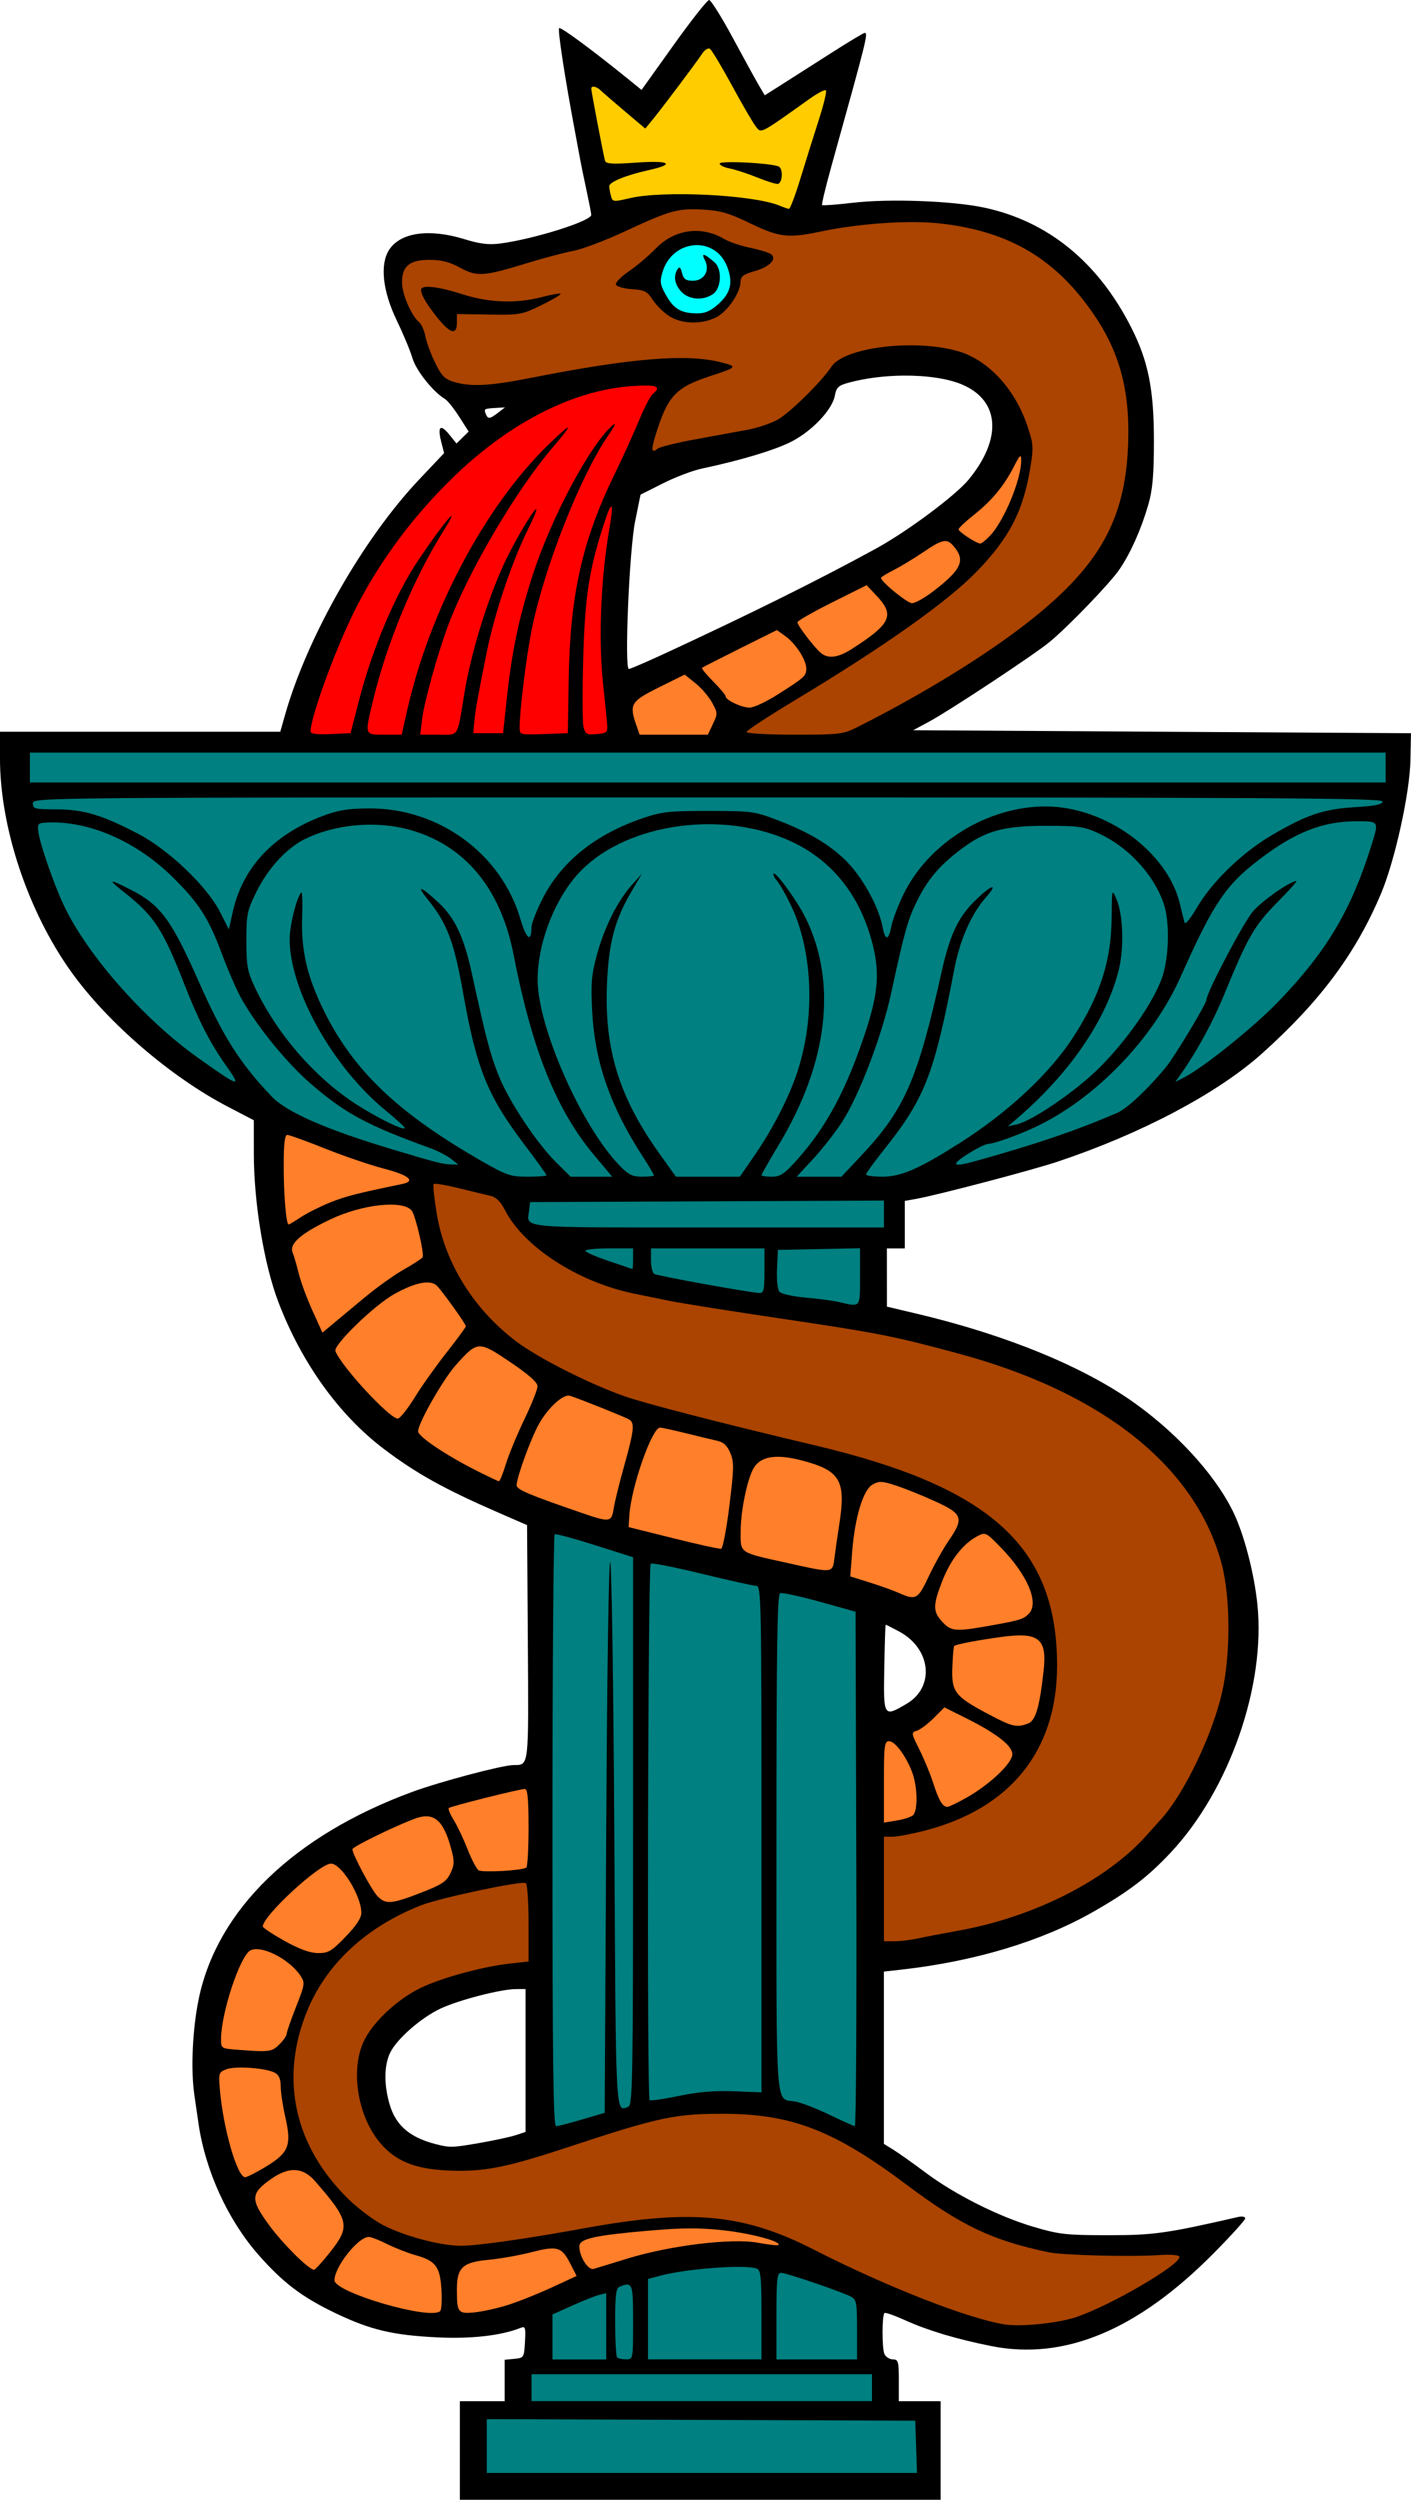<?xml version="1.0" encoding="UTF-8"?>
<svg version="1.1" viewBox="0 0 630 1116" xmlns="http://www.w3.org/2000/svg">
<path transform="translate(-212 -29.333)" d="m528.62 29.333c-0.818 0-7.941 9.032-15.832 20.07l-14.348 20.07-5.557-4.508c-16.453-13.345-30.547-23.752-31.234-23.064-0.721 0.721 2.584 22.285 7.064 46.098 1.035 5.5 2.151 11.501 2.481 13.334 0.33 1.833 1.546 7.723 2.701 13.088 1.155 5.365 2.1 10.241 2.1 10.836 0 2.773-25.676 10.844-40.732 12.805-5.021 0.654-9.039 0.164-15.807-1.926-15.744-4.863-28.597-3.079-33.676 4.672-4.236 6.465-2.964 18.451 3.348 31.535 2.916 6.045 6.088 13.669 7.049 16.943 1.61 5.49 9.275 15.092 14.516 18.184 1.116 0.659 3.949 4.197 6.295 7.863l4.266 6.666-2.715 2.668-2.715 2.666-3.189-3.947c-3.971-4.918-5.39-3.738-3.668 3.047l1.318 5.193-11.184 11.83c-24.967 26.412-49.893 70.143-59.779 104.88l-2.182 7.666h-62.572-62.572v11.902c0 30.87 12.493 68.309 31.799 95.297 16.172 22.607 44.368 46.895 69.867 60.182l11.668 6.078 0.008 14.938c0.012 21.975 4.561 49.458 10.973 66.271 10.318 27.058 27.027 50.331 47.02 65.49 14.463 10.967 27.022 17.948 51.332 28.533l12.668 5.516 0.348 52.475c0.374 56.182 0.561 54.579-6.348 54.643-5.098 0.047-32.817 7.395-45.412 12.039-52.636 19.407-86.752 52.4-95.104 91.971-2.845 13.481-3.707 31.747-2.041 43.227 0.754 5.192 1.588 10.94 1.853 12.773 3.054 21.105 13.107 43.115 26.801 58.676 11.011 12.512 19.524 18.942 34.613 26.141 15.425 7.359 25.454 9.725 45.289 10.686 15.103 0.731 28.371-0.781 37.074-4.225 2.17-0.859 2.368-0.243 2 6.217-0.4 7.019-0.501 7.181-4.742 7.59l-4.332 0.418v9.25 9.248h-10-10v22h-0.002v22h107.33 107.33v-22-22h-9.332-9.334v-9.334c0-8.388-0.265-9.332-2.619-9.332-1.441 0-3.139-1.051-3.773-2.334-1.175-2.378-1.179-17.206-0.006-18.379 0.355-0.355 4.489 1.095 9.188 3.221 10.176 4.603 23.066 8.464 38.545 11.549 32.556 6.489 65.139-7.071 98.982-41.191 7.892-7.957 14.35-15.077 14.35-15.822 0-0.745-1.35-1.044-3-0.666-32.277 7.401-37.907 8.191-58.332 8.176-18.762-0.014-21.835-0.362-33.334-3.775-15.62-4.637-35.028-14.403-48.113-24.209-5.438-4.075-11.837-8.619-14.221-10.098l-4.332-2.689v-38.461-38.463l7.666-0.857c32.824-3.675 62.648-12.641 85.666-25.754 16.038-9.136 24.553-15.646 34.814-26.615 26.15-27.954 42.364-74.484 38.607-110.79-1.307-12.635-5.205-28.339-9.551-38.479-7.151-16.683-24.53-36.435-44.969-51.109-22.711-16.305-57.402-30.584-97.223-40.018l-13.656-3.234-0.012-13-0.01-13h4 4v-10.607-10.605l5-0.889c9.393-1.67 51.645-12.772 63-16.555 37.401-12.459 71.537-30.487 91.385-48.26 25.991-23.274 41.97-44.728 53.242-71.482 6.21-14.738 12.846-44.848 13.137-59.602l0.236-12-222.27-1.334 7.133-3.846c9.279-5.002 46.924-29.89 53.799-35.568 8.389-6.929 26.908-26.153 31.135-32.318 4.952-7.225 9.775-18.026 12.918-28.934 1.941-6.737 2.499-13.122 2.508-28.668 0.013-22.728-2.499-35.345-10.004-50.23-14.818-29.388-37.287-47.729-65.889-53.783-14.229-3.012-42.457-4.033-58.654-2.123-7.18 0.847-13.297 1.299-13.592 1.004-0.295-0.295 1.617-8.26 4.246-17.701 15.759-56.579 16.405-59.166 14.758-59.166-0.5 0-7.326 4.105-15.168 9.123-7.842 5.018-17.676 11.291-21.854 13.939l-7.596 4.814-2.522-4.271c-1.387-2.349-6.644-11.922-11.682-21.271-5.038-9.35-9.829-17-10.646-17zm86.451 167.69c10.46-0.122 20.41 1.289 26.924 4.17 16.418 7.262 17.434 24.03 2.555 42.188-5.796 7.073-27.291 23.107-41.221 30.748-25.151 13.796-56.27 29.255-94.719 47.055-8.095 3.748-15.221 6.812-15.834 6.812-2.054 0 0.203-53.114 2.801-65.916l2.418-11.918 10-5.035c5.5-2.77 13.301-5.734 17.334-6.586 17.659-3.73 33.234-8.45 40.428-12.25 9.128-4.822 17.838-14.133 18.996-20.307 0.707-3.771 1.588-4.582 6.365-5.863 7.374-1.979 15.817-3.002 23.953-3.098zm-177.59 14.18-3.074 2.367c-3.782 2.91-4.582 2.971-5.559 0.426-0.83-2.163-0.696-2.233 4.891-2.568l3.742-0.225zm169.97 543.46c0.159 0 2.823 1.35 5.922 3 14.393 7.665 16.18 24.846 3.363 32.357-10.265 6.016-10.292 5.973-9.91-16.025 0.185-10.633 0.466-19.332 0.625-19.332zm-160.79 162.67v31.896 31.896l-4.332 1.42c-2.383 0.78-9.435 2.316-15.668 3.412v-0.002c-11.654 2.05-13.426 2.162-18 1.135-12.992-2.918-19.739-8.316-22.652-18.125-2.613-8.8-2.558-17.418 0.148-23.121 2.909-6.131 13.709-15.625 22.502-19.785 7.995-3.782 26.999-8.702 33.67-8.717l4.332-0.01z" stroke-width="1.333"/>
<g transform="translate(-212 -29.333)" fill="#008080" stroke-width="1.333">
<path d="m830.67 372v-6.667h-605.33v13.333h605.33z"/>
<path d="m449.31 443.18c0.011-1.552 2.138-7.054 4.727-12.228 8.429-16.848 23.767-29.196 45.294-36.466 8.201-2.769 11.76-3.147 29.333-3.11 19.622 0.041 20.227 0.13 32 4.697 15.125 5.868 25.767 12.912 32.74 21.67 6.059 7.61 11.275 18.095 12.651 25.434 1.166 6.216 2.737 6.145 3.891-0.176 0.502-2.75 2.945-9.2 5.428-14.333 11.159-23.065 37.668-39.423 63.688-39.301 26.632 0.125 54.17 20.163 59.745 43.474 0.854 3.571 1.792 7.346 2.083 8.387 0.296 1.056 2.72-1.88 5.485-6.644 6.599-11.371 20.11-24.504 33.064-32.14 15.822-9.327 23.42-11.908 37.558-12.759 9.113-0.549 12.333-1.214 12.333-2.547 0-1.511-48.913-1.804-301.33-1.804-300.44 0-301.33 8e-3 -301.33 2.667 0 2.44 0.889 2.667 10.458 2.667 12.143 0 20.461 2.489 36.656 10.967 13.623 7.132 30.715 23.491 36.502 34.935l3.897 7.708 1.732-7.805c4.383-19.749 17.997-34.382 39.714-42.684 7.198-2.752 11.485-3.474 21.04-3.543 31.164-0.226 59.068 20.116 67.662 49.324 2.7 9.178 4.933 10.795 4.985 3.61z"/>
<path d="m647.18 547.8c27.483-7.665 44.809-13.55 63.563-21.59 4.422-1.896 13.756-10.631 21.814-20.416 3.863-4.69 18.111-28.372 18.111-30.102 0-3.117 16.493-34.471 20.739-39.425 4.144-4.836 16.61-13.549 19.444-13.591 0.467-7e-3 -3.447 4.338-8.699 9.654-10.106 10.231-13.105 15.452-23.557 41-5.017 12.264-12.236 25.485-19.573 35.847l-2.252 3.18 4.121-2.131c8.785-4.543 30.969-22.405 41.869-33.711 21.393-22.191 32.413-40.617 41.377-69.185 3.643-11.61 3.804-11.333-6.561-11.333-14.943 0-27.248 4.823-43.134 16.907-15.212 11.571-20.657 19.668-35.256 52.426-12.512 28.076-38.268 54.663-65.185 67.29-7.656 3.591-18.284 7.377-20.71 7.377-1.144 0-5.353 2.085-9.352 4.633-7.671 4.887-6.616 5.919 3.24 3.17z"/>
<path d="m413.33 546.66c-1.833-1.438-6.033-3.591-9.333-4.785-28.097-10.162-37.904-15.458-53.372-28.829-10.493-9.069-23.759-25.337-30.719-37.669-2.097-3.716-5.864-12.273-8.37-19.015-6.344-17.064-10.397-23.488-22.206-35.203-15.92-15.792-36.747-25.111-55.065-24.638-5.41 0.14-5.585 0.28-5.14 4.145 0.601 5.221 6.911 23.428 11.428 32.975 10.378 21.938 35.643 50.69 59.445 67.652 19.081 13.598 20.127 13.907 12.987 3.841-7.169-10.107-12.388-20.28-18.714-36.475-9.552-24.453-13.409-30.365-26.632-40.817-7.837-6.194-7.352-6.424 2.73-1.292 13.214 6.726 18.116 13.32 30.198 40.622 11.104 25.093 18.454 36.696 32.764 51.721 6.648 6.98 24.3 14.702 54 23.623 19.328 5.806 22.295 6.566 26 6.667l3.333 0.09-3.333-2.615z"/>
<path d="m596.17 545.65c19.735-20.94 25.491-34.024 36.24-82.381 3.608-16.233 7.254-24.144 14.433-31.324 7.574-7.574 11.51-8.983 5.283-1.891-6.479 7.38-11.523 18.858-14.034 31.942-9.1 47.405-13.11 57.655-31.674 80.958-4.254 5.34-7.739 10.159-7.744 10.709-5e-3 0.55 3.308 1 7.362 1 8.298 0 16.325-3.507 34.629-15.127 21.507-13.655 40.031-30.957 50.548-47.214 12.039-18.611 16.986-34.105 17.133-53.659 0.094-12.51 0.12-12.609 2.113-8 3.066 7.092 3.511 22.111 0.951 32.11-5.754 22.475-22.267 46.334-46.078 66.576l-3.333 2.834 3.76-0.808c7.11-1.529 26.826-15.035 37.36-25.594 12.161-12.19 23.91-29.116 27.705-39.912 3.218-9.156 3.546-25.265 0.681-33.386-4.536-12.854-15.652-24.873-28.605-30.929-6.863-3.209-9.054-3.539-23.567-3.547-19.171-0.011-27.345 2.22-38.222 10.432-9.633 7.273-14.846 13.407-19.687 23.162-4.066 8.195-5.551 13.491-11.517 41.063-4.152 19.187-14.447 46.138-22.076 57.792-3.045 4.652-8.818 12.002-12.828 16.333l-7.291 7.875h19.964l8.495-9.013z"/>
<path d="m504 554.05c0-0.342-2.327-4.221-5.17-8.621-14.426-22.32-21.304-42.172-22.437-64.76-0.626-12.474-0.3-16.259 2.177-25.287 3.365-12.264 9.188-23.849 15.597-31.025l4.482-5.019-4.706 8c-7.502 12.751-10.206 23.055-10.949 41.721-1.148 28.835 5.505 50.224 23.419 75.279l7.388 10.333h28.533l6.652-9.667c7.976-11.591 15.076-25.364 18.825-36.519 7.468-22.22 7.401-48.524-0.175-69.147-2.079-5.66-7.079-15.154-9.094-17.267-0.664-0.697-1.208-1.812-1.208-2.478 0-2.639 10.608 11.828 14.449 19.705 14.102 28.923 9.86 64.639-11.994 101-4.283 7.125-7.788 13.275-7.788 13.667 0 0.391 2.052 0.711 4.56 0.711 3.867 0 5.604-1.166 11.423-7.667 13.185-14.728 22.321-31.949 30.81-58.069 5.387-16.578 6.025-25.839 2.665-38.683-5.508-21.053-17.632-36.407-35.469-44.92-30.379-14.499-73.196-8.818-94.409 12.526-11.348 11.417-19.529 31.859-19.536 48.813-9e-3 21.134 19.551 65.484 36.643 83.083 3.916 4.032 5.723 4.917 10.044 4.917 2.898 0 5.269-0.28 5.269-0.622z"/>
<path d="m456 554.01c0-0.362-4.427-6.512-9.839-13.667-16.541-21.869-21.361-33.794-27.38-67.735-4.073-22.97-7.15-31.077-15.871-41.821-5.479-6.75-2.851-5.805 5.277 1.897 7.033 6.665 11.042 15.315 14.512 31.318 6.162 28.412 8.307 36.559 12.036 45.727 4.725 11.616 16.907 29.958 25.641 38.606l6.396 6.333h18.579l-7.934-9.45c-17.008-20.257-27.857-47.194-36.095-89.621-5.77-29.716-21.809-48.986-46.463-55.822-15.194-4.213-33.714-2.48-47.24 4.42-7.924 4.042-16.06 12.998-21.088 23.211-4.192 8.515-4.532 10.158-4.532 21.9 0 11.089 0.468 13.694 3.699 20.594 9.72 20.756 26.641 40.337 45.269 52.388 9.264 5.993 20.823 11.699 21.774 10.748 0.287-0.287-3.548-3.845-8.52-7.907-23.571-19.256-42.889-53.715-42.889-76.504 0-6.126 3.061-18.48 5.177-20.897 0.453-0.517 0.633 4.319 0.401 10.746-0.545 15.108 2.167 26.841 9.751 42.197 13.211 26.749 33.084 45.648 70.615 67.153 10.9 6.246 12.677 6.844 20.333 6.844 4.614 0 8.389-0.296 8.389-0.659z"/>
<path d="m606.67 571.32v-6.011l-158 0.688-0.433 3.779c-0.921 8.039-6.036 7.554 79.724 7.554h78.709z"/>
<path d="m494.67 591.33v-4.667h-10.667c-5.867 0-10.667 0.478-10.667 1.062s4.65 2.631 10.333 4.547c5.683 1.917 10.483 3.539 10.667 3.604 0.183 0.066 0.333-1.98 0.333-4.547z"/>
<path d="m553.33 596.67v-10h-50.667v5.255c0 2.89 0.649 5.655 1.441 6.145 1.436 0.887 42.452 8.328 46.892 8.506 2.023 0.081 2.333-1.236 2.333-9.906z"/>
<path d="m596 599.3v-12.704l-36.667 0.742-0.4 8.45c-0.225 4.75 0.236 9.216 1.052 10.199 0.823 0.992 5.938 2.147 11.811 2.666 5.698 0.504 12.424 1.403 14.948 1.998 9.601 2.261 9.255 2.685 9.255-11.351z"/>
<path d="m539.67 962.97 12.333 0.486v-113.06c0-106.78-0.13-113.06-2.333-113.08-1.283-9e-3 -12.143-2.408-24.132-5.331-11.989-2.923-22.339-4.98-23-4.571-1.264 0.781-1.753 238.26-0.494 239.52 0.389 0.389 6.239-0.452 13-1.869 8.658-1.815 15.939-2.433 24.625-2.091z"/>
<path d="m594.34 863.77-0.341-114.9-15.998-4.45c-8.799-2.448-16.749-4.162-17.667-3.81-1.317 0.505-1.668 24.057-1.668 111.85 0 122.25-0.624 113.62 8.318 115.07 2.506 0.407 9.309 3.027 15.119 5.822 5.81 2.796 11.016 5.134 11.57 5.196 0.554 0.062 0.854-51.591 0.667-114.78z"/>
<path d="m472 975.53 10-2.944 0.667-124.62c0.387-72.334 1.149-123.23 1.815-121.29 0.632 1.833 1.449 57.483 1.817 123.67 0.704 126.56 0.452 121.75 6.258 119.52 1.902-0.73 2.109-12.813 2.109-123.06v-122.25l-17-5.392c-9.35-2.966-17.45-5.155-18-4.864-0.55 0.29-1 59.893-1 132.45 0 104.7 0.344 131.9 1.667 131.82 0.917-0.054 6.167-1.423 11.667-3.042z"/>
<path d="m594.67 1069.4c0-11.904-0.276-13.434-2.656-14.708-4.079-2.183-28.968-10.672-31.289-10.672-1.757 0-2.055 2.805-2.055 19.333v19.333h36z"/>
<path d="m552 1062.8c0-16.877-0.317-19.979-2.109-20.667-5.057-1.941-31.448 0.02-43.327 3.218l-5.23 1.408v35.897h50.667z"/>
<path d="m494.67 1066c0-17.407-0.231-18.029-5.891-15.857-1.75 0.671-2.109 3.358-2.109 15.778 0 8.233 0.4 15.368 0.889 15.857 0.489 0.489 2.289 0.889 4 0.889 3.093 0 3.111-0.095 3.111-16.667z"/>
<path d="m482.67 1067.9v-14.811l-3.18 0.798c-1.749 0.439-7.149 2.579-12 4.755l-8.82 3.957v20.112h24z"/>
<path d="m601.33 1095.3v-6h-152v12h152z"/>
<path d="m621.05 1121.7-0.385-11.667-191.33-0.684v24.018h192.1z"/>
</g>
<g fill="#f00" stroke-width="1.333">
<path transform="translate(-212 -29.333)" d="m483.13 353.33c-0.114-1.833-0.949-10.233-1.855-18.667-2.135-19.858-1.028-47.195 2.803-69.245 2.109-12.14 1.168-13.289-2.256-2.755-6.839 21.037-8.633 32.63-9.422 60.869-0.413 14.778-0.351 28.463 0.138 30.411 0.789 3.146 1.444 3.496 5.844 3.131 4.354-0.361 4.93-0.816 4.748-3.744z"/>
<path transform="translate(-212 -29.333)" d="m372.23 342.27c5.996-23.302 16.192-47.451 26.522-62.816 11.849-17.625 20.034-27.09 11.061-12.791-13.135 20.931-25.129 49.848-31.229 75.287-3.787 15.793-3.923 15.38 5.091 15.38h7.679l2.39-10.632c10.031-44.63 34.824-91.353 62.987-118.7 11.126-10.804 11.796-10.318 1.839 1.333-16.273 19.04-37.723 55.618-46.523 79.333-4.745 12.788-10.656 34.069-11.572 41.667l-0.844 7h8.158c9.346 0 8.215 1.821 11.585-18.667 3.297-20.044 11.934-46.921 20.139-62.667 9.426-18.089 16.619-27.249 8.376-10.667-7.269 14.623-15.016 37.615-18.517 54.958-4.122 20.414-5.215 26.553-5.648 31.709l-0.392 4.667h13.294l1.555-14.667c2.253-21.251 5.341-36.169 11.423-55.194 8.246-25.793 25.6-58.522 35.777-67.473 2.019-1.776 1.356-0.217-1.984 4.667-12.387 18.11-28.402 58.77-33.945 86.179-2.454 12.136-5.454 36.346-5.454 44.016 0 3.203 0.142 3.241 10.766 2.859l10.766-0.387 0.403-24.667c0.609-37.284 6.097-61.557 20.649-91.333 3.584-7.333 8.407-17.942 10.719-23.575 2.311-5.633 5.064-10.956 6.116-11.83 4.138-3.435 1.921-4.305-9.086-3.566-25.906 1.739-53.926 15.817-78.827 39.606-18.434 17.611-33.931 38.353-44.846 60.025-8.743 17.359-19.994 48.08-19.994 54.594 0 1.044 2.855 1.409 8.932 1.141l8.932-0.394z"/>
</g>
<g fill="#ff7f2a" stroke-width="1.333">
<path transform="translate(-212 -29.333)" d="m654.2 268.33c6.301-6.777 13.847-25.186 13.763-33.575-0.029-2.897-0.54-2.44-3.318 2.967-4.44 8.644-9.917 15.233-17.941 21.582-3.689 2.919-6.707 5.778-6.707 6.353 0 1.13 7.982 6.327 9.73 6.335 0.585 3e-3 2.598-1.645 4.473-3.662z"/>
<path transform="translate(-212 -29.333)" d="m628.96 293.11c12.487-9.634 14.265-13.752 8.681-20.111-2.948-3.357-4.865-2.954-13.375 2.812-4.176 2.83-10.144 6.442-13.26 8.027-3.117 1.585-5.667 3.148-5.667 3.473 0 1.738 11.712 11.293 13.877 11.321 1.399 0.018 5.784-2.467 9.745-5.522z"/>
<path transform="translate(-212 -29.333)" d="m592.36 319.05c17.432-11.179 19.243-15.039 11.106-23.667l-4.532-4.806-15.424 7.711c-8.483 4.241-15.443 8.225-15.467 8.852-0.052 1.364 7.734 11.511 10.602 13.816 3.227 2.594 7.658 1.978 13.716-1.907z"/>
<path transform="translate(-212 -29.333)" d="m559.33 339.34c12.028-7.655 12.667-8.238 12.667-11.565 0-3.836-4.737-11.165-9.331-14.436l-3.81-2.713-16.43 8.185c-9.036 4.502-16.676 8.408-16.978 8.681-0.302 0.273 1.948 3.019 5 6.101 3.052 3.082 5.548 6.066 5.548 6.631 0 1.673 7.064 5.004 10.667 5.031 1.833 0.014 7.533-2.648 12.667-5.915z"/>
<path transform="translate(-212 -29.333)" d="m530.31 352.57c2.173-4.556 2.157-4.97-0.355-9.558-1.444-2.638-4.792-6.532-7.44-8.653l-4.814-3.858-11.519 5.713c-12.556 6.227-13.329 7.529-10.056 16.92l1.464 4.199h30.449z"/>
<path transform="translate(-212 -29.333)" d="m346.37 572.71c2.737-1.811 8.574-4.746 12.971-6.521 6.849-2.765 12.306-4.163 32.328-8.286 6.078-1.251 2.847-3.962-8.093-6.79-6.101-1.577-17.978-5.622-26.392-8.989-8.414-3.367-16.022-6.121-16.907-6.121-1.152 0-1.608 3.919-1.608 13.814 0 13.139 1.101 26.186 2.21 26.186 0.283 0 2.754-1.482 5.491-3.293z"/>
<path transform="translate(-212 -29.333)" d="m374.88 608.53c5.383-4.477 13.238-10.084 17.454-12.461 4.217-2.377 7.97-4.812 8.341-5.412 0.883-1.429-3.166-18.837-4.855-20.872-3.996-4.814-22.095-2.837-36.403 3.977-13.01 6.196-18.317 10.82-16.802 14.642 0.639 1.612 1.9 5.932 2.802 9.598 0.902 3.667 3.643 11.082 6.092 16.478l4.452 9.812 4.565-3.812c2.511-2.096 8.97-7.475 14.353-11.951z"/>
<path transform="translate(-212 -29.333)" d="m397.06 653.37c3.148-5.103 9.598-14.195 14.333-20.206 4.735-6.01 8.61-11.296 8.61-11.747 0-0.914-9.368-14.089-12.655-17.798-2.82-3.181-9.613-1.967-19.345 3.456-8.879 4.949-27.265 22.779-26.241 25.448 2.639 6.877 24.156 30.16 27.85 30.135 0.948-7e-3 4.299-4.186 7.447-9.289z"/>
<path transform="translate(-212 -29.333)" d="m437.86 683c1.292-4.217 5.002-13.189 8.243-19.939 3.242-6.75 5.894-13.427 5.894-14.838 0-1.745-3.913-5.209-12.231-10.83-14.096-9.525-14.515-9.501-24.255 1.381-5.66 6.323-16.848 25.953-16.848 29.561 0 2.305 12.27 10.572 26 17.519 5.133 2.597 9.674 4.742 10.09 4.768 0.416 0.025 1.814-3.405 3.106-7.621z"/>
<path transform="translate(-212 -29.333)" d="m485.96 703c0.414-2.75 2.541-11.404 4.727-19.231 4.396-15.736 4.772-19.104 2.308-20.675-1.552-0.99-21.722-9.079-26.448-10.607-2.982-0.964-9.74 5.138-13.904 12.556-3.63 6.466-9.982 23.896-9.982 27.39 0 1.897 5.261 4.135 28.667 12.196 12.898 4.442 13.732 4.349 14.631-1.629z"/>
<path transform="translate(-212 -29.333)" d="m537.67 701.54c2.064-16.676 2.114-19.463 0.421-23.514-1.351-3.234-3.033-4.841-5.675-5.423-2.065-0.455-8.389-1.976-14.053-3.381-5.664-1.405-10.904-2.554-11.644-2.554-3.615 0-12.925 26.597-13.726 39.215l-0.331 5.215 20 4.991c11 2.745 20.6 4.851 21.333 4.679 0.733-0.171 2.387-8.825 3.675-19.23z"/>
<path transform="translate(-212 -29.333)" d="m584.65 724.33c0.446-3.483 1.382-9.982 2.082-14.443 3.053-19.472 0.489-23.967-16.207-28.412-11.577-3.082-18.476-2.156-21.806 2.927-2.896 4.42-6.006 19.186-6.028 28.623-0.023 9.894-0.95 9.264 20.647 14.044 21.136 4.679 20.352 4.779 21.313-2.74z"/>
<path transform="translate(-212 -29.333)" d="m626.66 733.15c2.456-5.234 6.462-12.419 8.903-15.968 6.938-10.087 6.309-11.957-5.895-17.531-5.683-2.596-13.578-5.779-17.544-7.074-6.327-2.067-7.619-2.124-10.551-0.466-4.193 2.37-7.884 14.588-9.097 30.111l-0.851 10.888 8.521 2.666c4.687 1.466 10.621 3.593 13.188 4.726 7.641 3.373 8.522 2.887 13.326-7.352z"/>
<path transform="translate(-212 -29.333)" d="m657.33 754.5c10.151-1.87 11.696-2.388 13.992-4.684 4.811-4.811-0.47-17.303-12.566-29.722-6.546-6.72-6.768-6.826-10.391-4.928-6.253 3.275-11.877 10.415-15.538 19.727-4.409 11.213-4.384 14.034 0.163 18.78 3.977 4.151 5.938 4.218 24.34 0.827z"/>
<path transform="translate(-212 -29.333)" d="m671.04 798.78c3.37-1.281 5.156-7.381 6.944-23.724 1.559-14.249-2.188-17.199-18.941-14.915-10.545 1.438-20.264 3.305-20.992 4.033-0.281 0.281-0.658 4.592-0.839 9.581-0.398 10.977 1.081 12.889 16.167 20.895 10.562 5.605 12.557 6.072 17.662 4.131z"/>
<path transform="translate(-212 -29.333)" d="m643.84 831.72c10.306-5.879 20.162-15.28 20.162-19.231 0-3.808-7.13-9.344-20.834-16.176l-9.501-4.737-4.766 4.766c-2.621 2.621-5.986 5.153-7.477 5.626-2.651 0.841-2.627 1.028 1.081 8.444 2.086 4.171 4.855 10.884 6.154 14.917 2.529 7.852 4.203 10.667 6.343 10.667 0.738 0 4.714-1.924 8.837-4.276z"/>
<path transform="translate(-212 -29.333)" d="m619.6 839.78c2.241-1.86 2.139-12.31-0.183-18.821-2.588-7.255-7.706-14.27-10.417-14.281-2.108-8e-3 -2.333 1.742-2.333 18.161v18.17l5.601-0.896c3.08-0.493 6.38-1.543 7.333-2.334z"/>
<path transform="translate(-212 -29.333)" d="m446.97 863.14c0.565-0.349 1.026-8.399 1.026-17.889 0-12.92-0.419-17.252-1.667-17.244-2.41 0.015-33.189 7.734-33.976 8.521-0.364 0.364 0.644 2.774 2.239 5.356 1.596 2.582 4.364 8.428 6.153 12.992 1.789 4.564 4.002 8.81 4.918 9.436 1.604 1.096 19.203 0.128 21.306-1.172z"/>
<path transform="translate(-212 -29.333)" d="m399.84 874.38c9.441-3.656 11.493-5.006 13.266-8.723 1.79-3.753 1.851-5.321 0.419-10.692-3.563-13.366-7.903-16.906-16.647-13.578-9.601 3.654-27.54 12.476-27.54 13.544 0 2.172 8.29 17.742 11.044 20.741 3.664 3.991 6.262 3.819 19.458-1.292z"/>
<path transform="translate(-212 -29.333)" d="m366.26 894.03c4.79-4.946 7.075-8.405 7.075-10.709 0-7.574-8.89-21.985-13.563-21.985-5.164 0-30.437 23.306-30.437 28.068 0 0.56 4.35 3.446 9.667 6.413 6.582 3.674 11.344 5.415 14.925 5.457 4.655 0.055 6.069-0.776 12.333-7.243z"/>
<path transform="translate(-212 -29.333)" d="m336.73 942.06c1.8-1.8 3.273-3.93 3.273-4.734 0-0.804 1.879-6.216 4.175-12.027 3.948-9.99 4.058-10.744 2.027-13.844-4.95-7.554-17.726-13.987-22.488-11.322-4.622 2.587-12.962 27.852-13.025 39.461-0.022 4.127 0.174 4.276 6.31 4.76 15.323 1.208 16.345 1.089 19.727-2.293z"/>
<path transform="translate(-212 -29.333)" d="m330.66 996.67c10.273-6.24 11.598-9.531 8.797-21.847-1.169-5.142-2.126-11.459-2.126-14.039 0-3.288-0.779-5.106-2.605-6.084-3.997-2.139-17.627-3.122-21.639-1.56-3.43 1.335-3.55 1.711-2.917 9.126 1.481 17.336 7.751 39.067 11.272 39.067 0.847 0 4.995-2.099 9.218-4.664z"/>
<path transform="translate(-212 -29.333)" d="m492.67 1037.5c18.933-5.747 46.233-9.028 57.637-6.926 4.776 0.88 8.936 1.347 9.245 1.038 1.523-1.523-12.087-5.183-24.38-6.557-10.637-1.189-18.198-1.169-32.828 0.087-24.969 2.143-31.674 3.643-31.674 7.081 0 4.625 3.973 10.824 6.434 10.038 1.228-0.392 8.232-2.534 15.566-4.76z"/>
<path transform="translate(-212 -29.333)" d="m359.22 1035c9.331-11.731 8.797-14.322-6.587-31.952-5.431-6.223-11.642-6.516-19.599-0.924-9.135 6.42-9.282 9.069-1.124 20.286 6.181 8.498 17.95 20.226 20.32 20.249 0.491 0.01 3.636-3.441 6.99-7.658z"/>
<path transform="translate(-212 -29.333)" d="m438.38 1058.5c4.609-1.426 13.485-4.952 19.724-7.834l11.344-5.241-2.728-5.348c-3.921-7.685-5.742-8.238-17.369-5.275-5.491 1.399-14.103 2.927-19.138 3.395-11.694 1.087-14.212 3.435-14.212 13.251 0 10.335 0.461 10.945 7.743 10.246 3.441-0.33 10.028-1.767 14.637-3.194z"/>
<path transform="translate(-212 -29.333)" d="m409.1 1051.4c-0.653-10.251-2.578-12.759-11.764-15.323-3.3-0.921-8.899-3.118-12.443-4.881-3.544-1.763-7.248-3.206-8.231-3.206-4.744 0-15.326 13.364-15.326 19.354 0 5.41 42.338 17.816 47.162 13.818 0.639-0.529 0.91-4.922 0.602-9.762z"/>
</g>
<g fill="#a40" stroke-width="1.333">
<path transform="translate(-212 -29.333)" d="m692.46 1063.8c15.827-5.332 47.5-23.93 46.09-27.064-0.302-0.67-4.148-0.97-8.548-0.667-12.967 0.895-43.512 0.127-50-1.256-25.368-5.408-38.883-11.869-63.583-30.395-31.681-23.762-50.774-31.216-80.417-31.39-22.426-0.132-29.371 1.339-70.667 14.972-27.502 9.079-37.55 11.04-53.081 10.358-15.109-0.663-23.865-4.269-30.811-12.691-9.745-11.815-12.968-31.998-7.144-44.736 3.723-8.143 13.708-17.853 23.997-23.337 8.838-4.71 28.278-10.179 41.372-11.639l8.333-0.929v-17.124c0-9.418-0.551-17.464-1.224-17.88-1.84-1.137-38.374 6.609-46.776 9.917-24.403 9.61-42.14 26.004-50.766 46.922-12.513 30.345-5.912 60.582 18.411 84.329 4.114 4.016 10.832 9.089 14.931 11.274 9.471 5.048 25.953 9.489 35.214 9.489 7.344 0 28.76-3.043 54.946-7.807 47.922-8.718 71.154-6.554 102.74 9.572 32.464 16.575 68.72 30.772 85.194 33.359 7.224 1.135 23.75-0.57 31.792-3.279z"/>
<path transform="translate(-212 -29.333)" d="m621.74 894.76c3.075-0.681 11.29-2.26 18.257-3.51 33.535-6.014 65.998-22.449 83.871-42.462 1.904-2.132 4.849-5.41 6.544-7.282 10.301-11.384 22.793-37.327 27.212-56.514 3.864-16.777 3.804-42.471-0.133-57.375-11.464-43.393-52.958-76.565-117.59-94.011-28.978-7.822-35.856-9.177-79.241-15.615-21.997-3.265-44.195-6.784-49.328-7.821-5.133-1.037-12.442-2.526-16.242-3.31-25.068-5.169-49.24-20.832-57.68-37.374-1.918-3.76-3.907-5.702-6.428-6.275-2.008-0.457-8.37-1.997-14.138-3.422-5.768-1.426-10.812-2.268-11.208-1.872-0.396 0.396 0.229 6.424 1.388 13.395 3.635 21.858 16.407 42.402 35.288 56.76 9.702 7.377 32.233 18.827 48.257 24.521 9.231 3.281 43.162 12.036 85.43 22.042 78.62 18.613 108.07 45.473 107.98 98.481-0.065 37.887-20.917 63.729-59.356 73.56-5.711 1.461-12.088 2.656-14.171 2.656h-3.787v46.667h4.743c2.609 0 7.259-0.557 10.333-1.238z"/>
<path transform="translate(-212 -29.333)" d="m521.88 122.76c-8.463-0.093-13.308 1.684-31.291 10.057-8.476 3.946-18.677 7.786-22.668 8.531-3.991 0.746-13.255 3.201-20.588 5.457-19.372 5.96-22.336 6.16-29.961 2.01-4.684-2.55-8.353-3.484-13.68-3.484-8.929 0-12.377 2.966-12.18 10.48 0.135 5.164 4.244 14.552 7.582 17.322 1.077 0.894 2.361 3.772 2.853 6.396 0.492 2.624 2.447 7.935 4.344 11.803 2.852 5.816 4.306 7.289 8.4 8.516 7.478 2.241 15.99 1.808 33.807-1.715 45.16-8.928 70.201-10.99 85.455-7.035 7.48 1.939 7.34 2.126-4.621 6.059-15.828 5.204-19.217 8.871-24.738 26.777-1.962 6.364-1.673 7.95 1.039 5.699 0.934-0.775 8.598-2.662 17.031-4.191 8.433-1.53 18.934-3.458 23.334-4.285 4.4-0.827 10.401-2.867 13.334-4.531 5.475-3.107 19.704-17.148 23.873-23.557 5.63-8.655 36.805-12.526 56.371-7 13.538 3.824 25.618 16.822 31.188 33.559 2.686 8.072 2.771 9.408 1.199 18.861-3.184 19.149-9.289 30.939-23.791 45.941-13.012 13.461-41.492 33.626-81.174 57.477-11.917 7.162-21.666 13.562-21.666 14.223 0 0.662 9.587 1.201 21.377 1.201 20.419 0 21.69-0.157 28.334-3.5 29.736-14.963 58.511-32.763 77.621-48.018 30.252-24.148 41.614-44.533 42.992-77.148 1.149-27.198-4.562-45.776-20.17-65.619-15.845-20.144-35.269-30.601-62.896-33.859-14.056-1.658-36.359-0.217-53.955 3.484-14.748 3.102-18.656 2.654-31.664-3.631-9.594-4.635-13.32-5.713-21.195-6.139-1.405-0.076-2.688-0.127-3.897-0.141zm0.436 9.672c4.391-0.055 8.852 1.125 13.018 3.592 2.2 1.303 7.299 3.046 11.332 3.873 4.033 0.827 8.234 2.071 9.334 2.764 3.269 2.06-0.151 5.768-7.143 7.742-4.937 1.394-6.195 2.341-6.213 4.672-0.036 4.795-5.651 13.138-10.623 15.783-6.54 3.48-15.834 3.232-21.49-0.576-2.492-1.677-5.731-4.935-7.197-7.238-2.309-3.626-3.546-4.245-9.229-4.617-3.634-0.238-6.801-1.155-7.098-2.055-0.295-0.894 2.353-3.594 5.883-6 3.53-2.406 8.823-6.884 11.764-9.951 4.976-5.191 11.245-7.908 17.662-7.988zm-119.42 24.957c3.107-0.048 8.536 1.069 15.391 3.258 12.147 3.879 24.096 4.322 35.627 1.318 4.292-1.118 8.06-1.776 8.373-1.463 0.313 0.313-3.513 2.577-8.504 5.031-8.725 4.291-9.628 4.455-23.428 4.234l-14.352-0.229v3.894c0 5.533-2.837 4.929-8.299-1.77-4.997-6.129-7.701-10.663-7.701-12.912 0-0.887 1.028-1.335 2.893-1.363z"/>
</g>
<path transform="translate(-212 -29.333)" d="m522.89 138.76c-6.33 0.108-12.751 4.241-15.08 12.016-1.289 4.301-1.092 5.62 1.531 10.287 3.456 6.149 6.625 8.054 13.611 8.182 3.698 0.067 6.126-0.939 9.574-3.967 5.805-5.097 6.936-9.898 4.039-17.139-2.575-6.435-8.09-9.474-13.676-9.379zm3.307 4.361c0.584-0.056 2.183 1.039 4.803 3.289 3.505 3.01 3.126 11.551-0.629 14.182-4.387 3.073-10.729 2.62-14.139-1.01-3.02-3.214-3.663-6.976-1.721-10.041 0.84-1.325 1.362-0.89 2.004 1.666 0.694 2.763 1.674 3.461 4.871 3.461 5.088 0 7.757-4.708 5.285-9.326-0.769-1.437-0.929-2.177-0.475-2.221z" fill="#0ff" stroke-width="1.333"/>
<path transform="translate(-212 -29.333)" d="m528.62 50.988c-0.85-0.104-2.192 0.885-3.199 2.426-2.471 3.782-17.905 24.31-22.27 29.621l-3.041 3.699-9.057-7.646c-4.982-4.206-9.851-8.421-10.82-9.367-1.898-1.853-4.238-2.295-4.238-0.801 0 1.211 5.478 29.897 6.146 32.187 0.41 1.406 3.283 1.578 13.854 0.828 15.029-1.065 17.896 0.627 5.666 3.344-10.164 2.258-17.671 5.321-17.648 7.199 0.011 0.837 0.358 2.782 0.771 4.322 0.725 2.703 1.017 2.739 8.315 1.022 15.015-3.534 55.133-1.554 66.896 3.301 1.833 0.757 3.757 1.413 4.275 1.459 0.518 0.046 2.825-6.065 5.123-13.582 2.299-7.517 5.98-19.261 8.182-26.098 2.201-6.837 3.638-12.796 3.191-13.242-0.446-0.446-3.653 1.211-7.125 3.684-22.568 16.07-21.659 15.596-24.096 12.588-1.219-1.505-6.029-9.758-10.688-18.34-4.658-8.581-9.115-16.001-9.906-16.49-0.099-0.061-0.211-0.098-0.332-0.113zm9.986 50.742c6.838-0.017 18.211 0.825 20.984 1.889 2.103 0.807 1.885 7.318-0.262 7.82-0.733 0.171-4.896-1.125-9.25-2.883-4.354-1.758-9.905-3.568-12.334-4.023-2.429-0.456-4.416-1.439-4.416-2.186 0-0.423 2.169-0.609 5.277-0.617z" fill="#fc0" stroke-width="1.333"/>
</svg>
